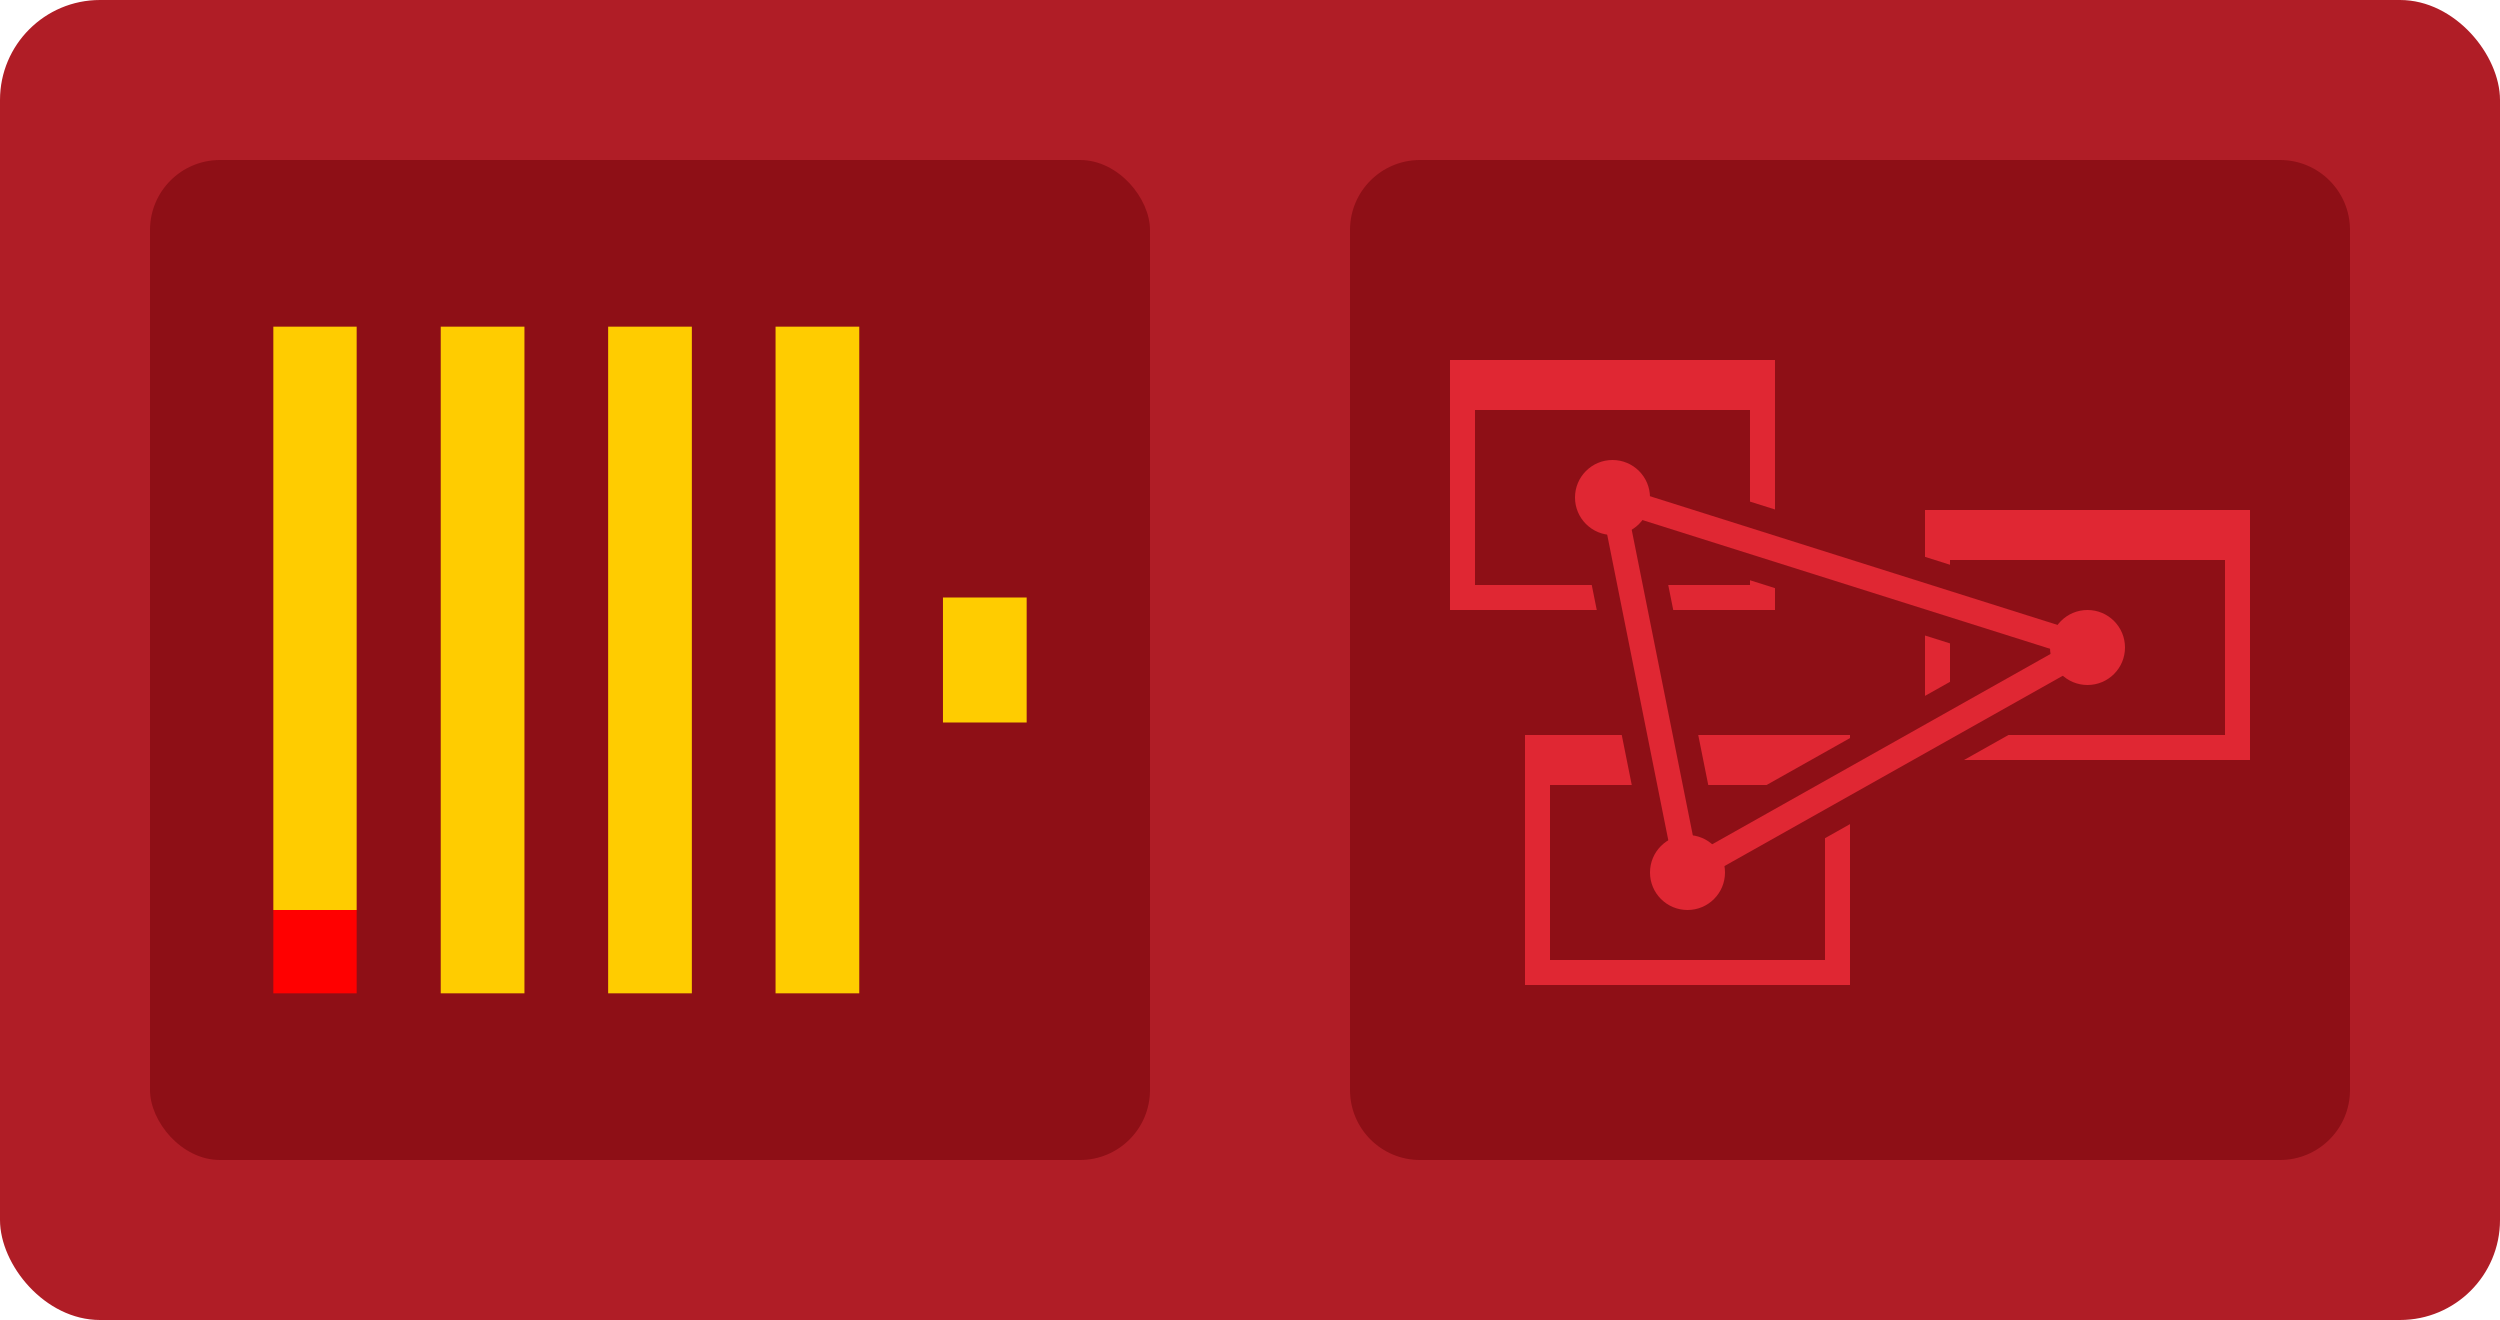 <svg width="500" height="264" viewBox="0 0 500 264" fill="none" xmlns="http://www.w3.org/2000/svg">
<rect width="500" height="264" rx="20" fill="#B01D26"/>
<rect x="30" y="32" width="200" height="200" rx="14" fill="#8E0F16"/>
<path d="M54.667 182H71.333V198.667H54.667V182Z" fill="#FF0000"/>
<path d="M54.667 65.333H71.333V182H54.667V65.333ZM88.148 65.333H104.889V198.666H88.148V65.333ZM121.63 65.333H138.37V198.666H121.63V65.333ZM155.111 65.333H171.852V198.666H155.111V65.333ZM188.593 119.5H205.333V144.5H188.593V119.5Z" fill="#FFCC00"/>
<path d="M284 232H456C463.732 232 470 225.732 470 218V46C470 38.268 463.732 32 456 32C398.667 32 341.333 32 284 32C276.268 32 270 38.268 270 46C270 103.333 270.001 160.667 270 218C270 225.732 276.268 232 284 232Z" fill="#8E0F16"/>
<path fill-rule="evenodd" clip-rule="evenodd" d="M295 82H350V100.319L355 101.898V82V77V72H350H295H290V77V82V117V122H295H319.351L318.351 117H295V82ZM333.648 117L334.648 122H350H355V117.628L350 116.049V117H333.648Z" fill="#E02733"/>
<path d="M322.5 107C326.642 107 330 103.642 330 99.5C330 95.358 326.642 92 322.5 92C318.358 92 315 95.358 315 99.5C315 103.642 318.358 107 322.5 107Z" fill="#E02733"/>
<path fill-rule="evenodd" clip-rule="evenodd" d="M392.798 152H445H450V147V112V107V102H445H390H385V107V111.372L390 112.951V112H445V147H401.687L392.798 152ZM390 128.681V136.364L385 139.176V127.102L390 128.681Z" fill="#E02733"/>
<path d="M417.5 137C421.642 137 425 133.642 425 129.5C425 125.358 421.642 122 417.5 122C413.358 122 410 125.358 410 129.5C410 133.642 413.358 137 417.5 137Z" fill="#E02733"/>
<path d="M337.5 182C341.642 182 345 178.642 345 174.5C345 170.358 341.642 167 337.5 167C333.358 167 330 170.358 330 174.5C330 178.642 333.358 182 337.5 182Z" fill="#E02733"/>
<path fill-rule="evenodd" clip-rule="evenodd" d="M324.351 147H310H305V152V157V192V197H310H365H370V192V164.824L365 167.636V192H310V157H326.351L324.351 147ZM353.313 157H341.649L339.648 147H365H370V147.614L353.313 157Z" fill="#E02733"/>
<path d="M337.5 174.5L322.5 99.5L417.5 129.5L337.5 174.5Z" stroke="#E02733" stroke-width="5"/>
</svg>
